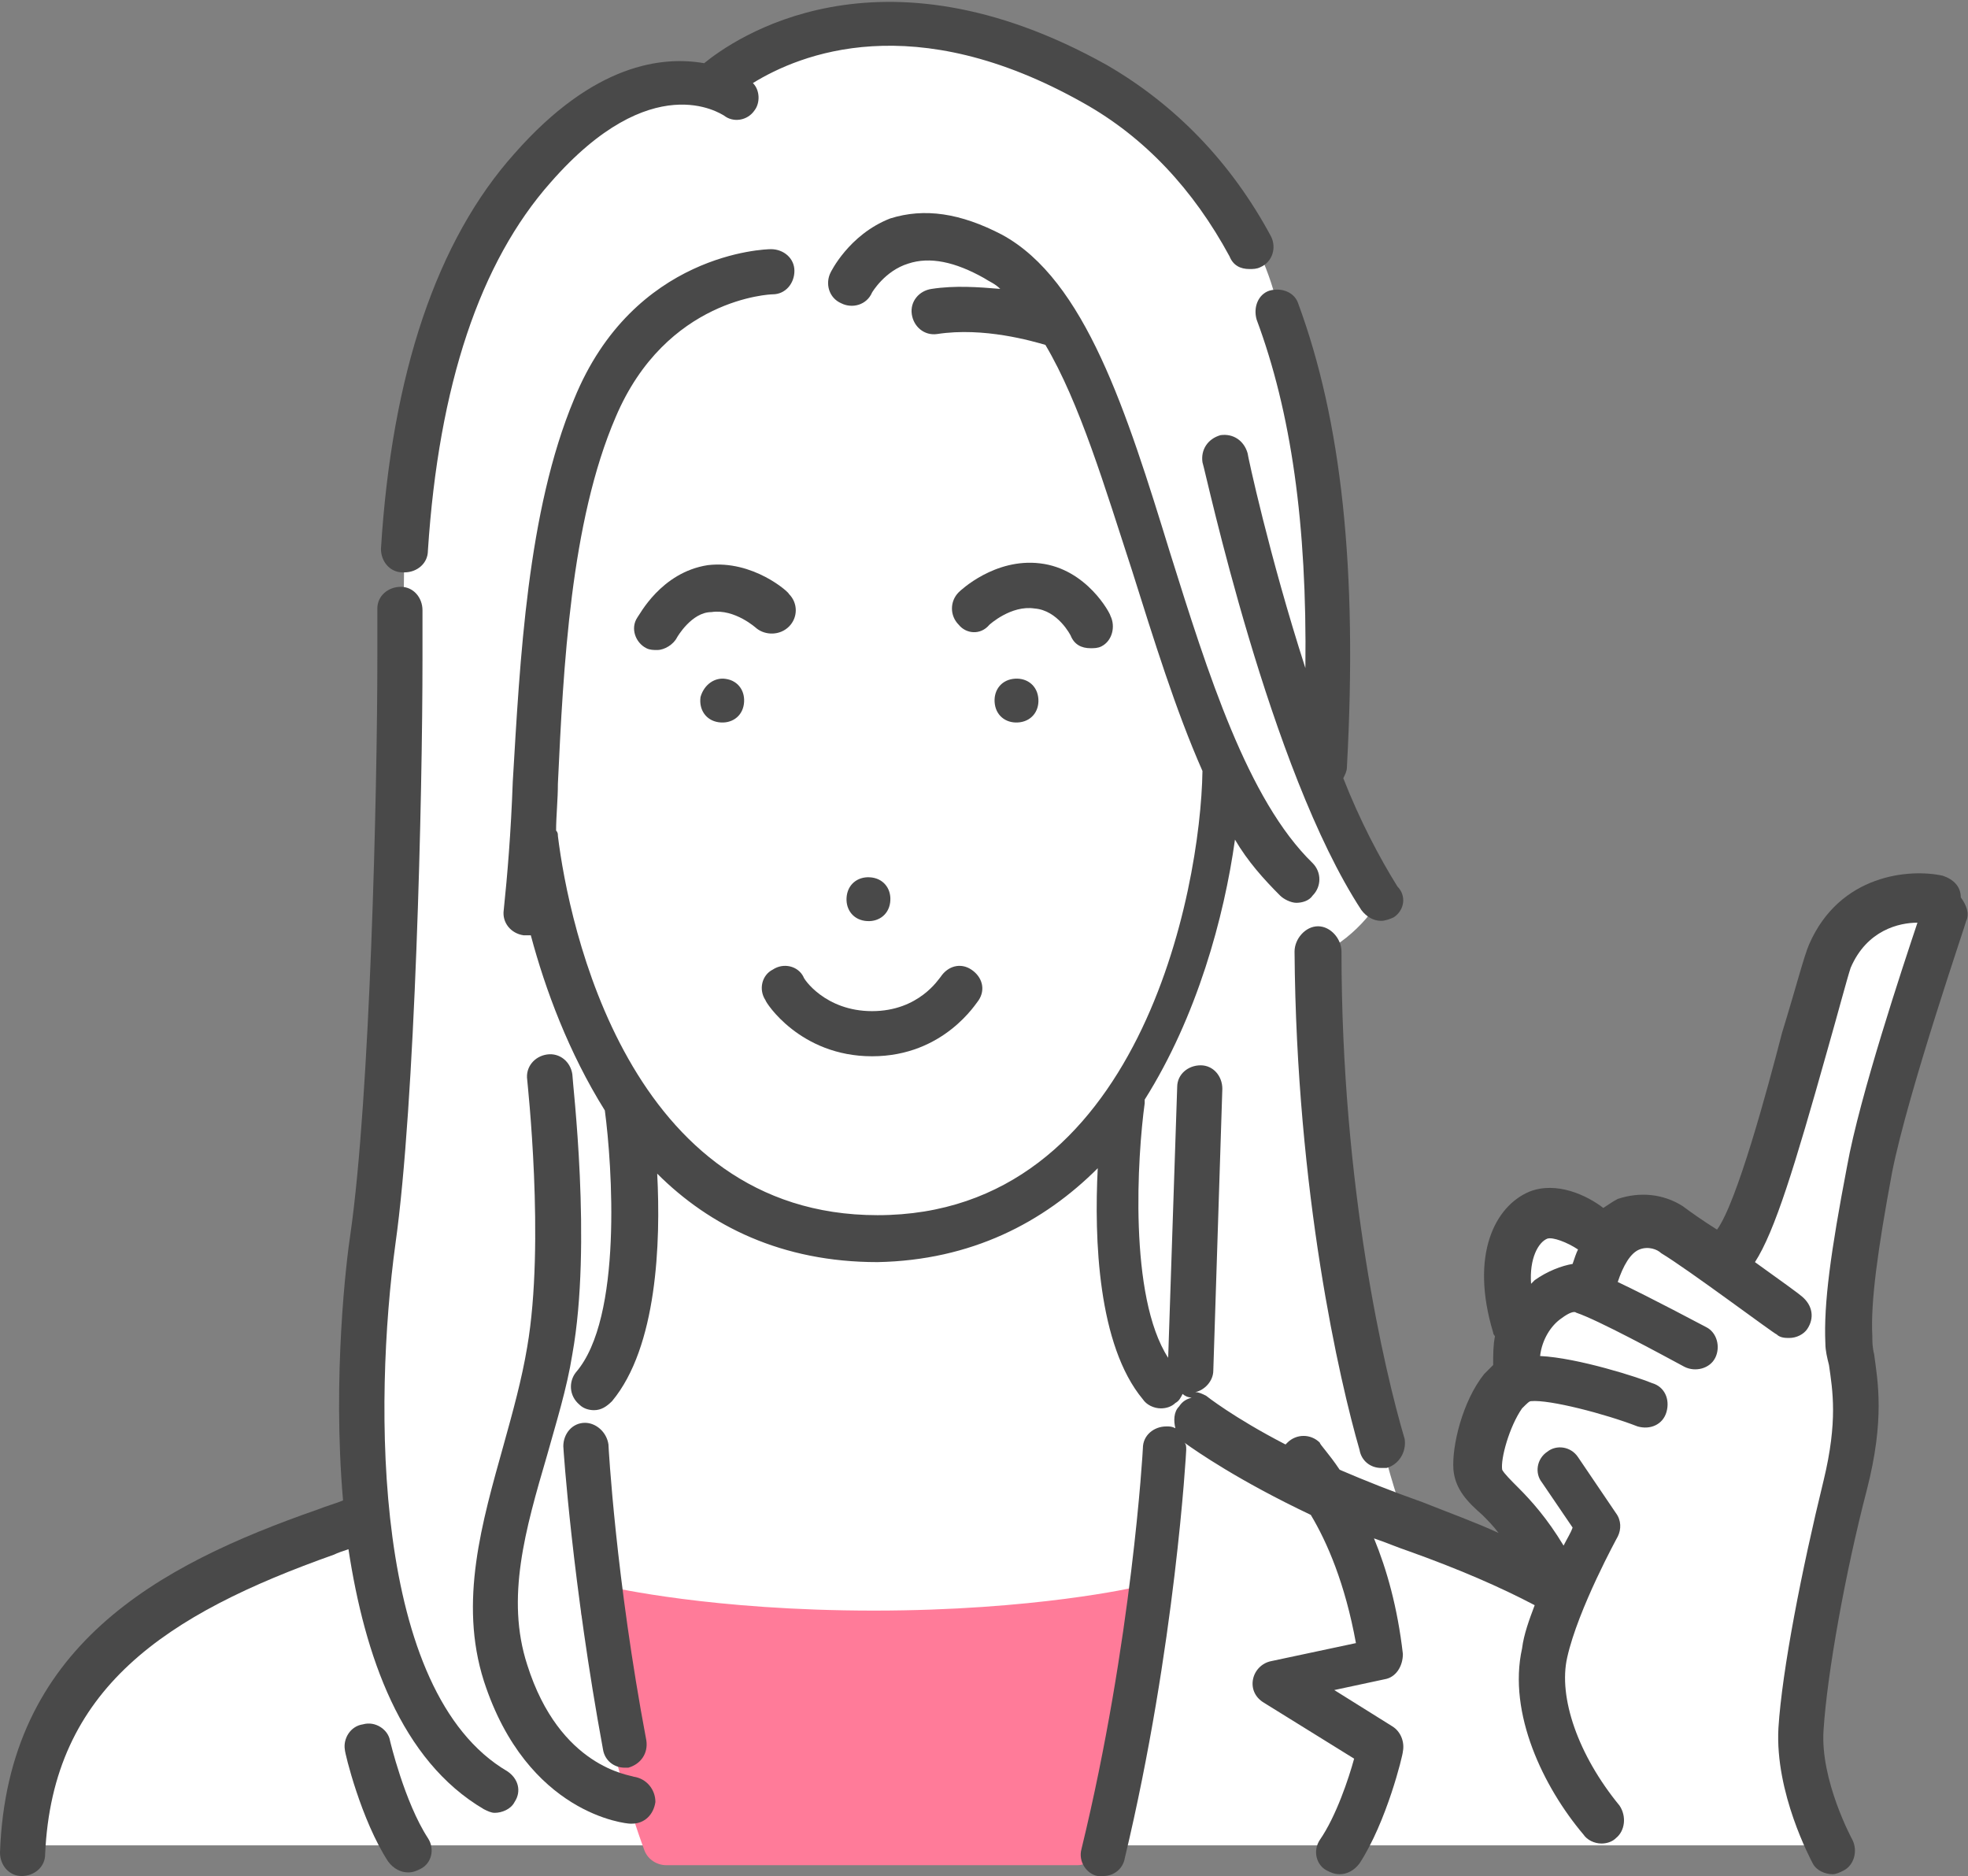 <?xml version="1.0" encoding="utf-8"?>
<!-- Generator: Adobe Illustrator 28.1.0, SVG Export Plug-In . SVG Version: 6.00 Build 0)  -->
<svg version="1.1" id="レイヤー_1" xmlns="http://www.w3.org/2000/svg" xmlns:xlink="http://www.w3.org/1999/xlink" x="0px"
	 y="0px" viewBox="0 0 109 103.9" style="enable-background:new 0 0 109 103.9;" xml:space="preserve">
<rect x="0" y="0" width="109" height="103.9" fill="#808080" stroke="none"/>
<style type="text/css">
	.st0{fill:#FFFFFF;}
	.st1{fill:#FF7B99;}
	.st2{fill:none;}
	.st3{fill:#494949;}
</style>
<g>
	<path class="st0" d="M84.9,87.3c-3.8-2.1-7-2.9-7-2.9c-2.5-6.6-4.2-19.4-4.6-23.9C72.9,56,73,52.9,73,52.9c2.4-1.1,3.5-3.2,3.5-3.2
		l-3.3-6.6c2.5-11.3-2.4-25.9-2.4-25.9S69.4,7.7,57.5,3C45.5-1.7,39.5,4.7,39.5,4.7c-14.7-2.3-17.1,25-17.1,25s-0.2,25.1-1.3,34.5
		C20,73.7,20.3,84,20.3,84C1.4,88.6,1,102.2,1,102.2h100.1c0,0-1.9-5-0.8-11c1.2-6,3.2-10.9,2.5-14.2c-0.8-3.4-0.2-8.1,0.8-12.2
		c1-4.1,4.2-14.1,4.2-14.1s-2.5-1.8-5.3,0.7C99.6,54,98.5,67,95.6,70.2c0,0-4.3-4.5-6.6-1.2c0,0-2.1-2.7-4.5-1.3
		c-2.4,1.3-0.1,6.4-0.1,6.4l-0.4,2.6c0,0-3.4,3-2,4.9C83.5,83.8,84.9,87.3,84.9,87.3z"/>
	<path class="st1" d="M32.6,88.2c0.3-0.3,0.7-0.4,1.2-0.3c0.1,0,5.6,1.3,14.6,1.3c8.9,0,14.5-1.3,14.5-1.3c0.4-0.1,0.8,0,1.1,0.3
		c0.3,0.3,0.5,0.7,0.4,1.1c-0.3,1.9-1.7,11.4-3.8,13.6c-0.2,0.2-0.6,0.4-0.9,0.4H36.9c-0.5,0-1-0.3-1.2-0.8
		c-1.9-5.1-3.4-12.8-3.5-13.1C32.1,88.9,32.3,88.5,32.6,88.2z"/>
	<g>
		<path class="st2" d="M84.8,71.1c-0.1-1.4,0.4-2.3,0.9-2.5c0.3-0.1,1.1,0.2,1.7,0.6c-0.1,0.2-0.2,0.5-0.3,0.8
			c-0.7,0-1.5,0.3-2.2,0.9C84.9,71,84.9,71.1,84.8,71.1z"/>
		<path class="st3" d="M60.8,64.7c-0.2,3.9,0,9.8,2.5,12.8c0.2,0.3,0.6,0.5,1,0.5c0.3,0,0.6-0.1,0.8-0.3c0.2-0.1,0.3-0.3,0.4-0.5
			c0.1,0.1,0.3,0.2,0.5,0.2c-0.3,0.1-0.5,0.2-0.7,0.5c-0.3,0.3-0.3,0.8-0.2,1.2c-0.2-0.1-0.3-0.1-0.5-0.1c-0.7,0-1.3,0.5-1.3,1.2
			c0,0.1-0.6,10.7-3.4,22.2c-0.2,0.7,0.3,1.4,0.9,1.5c0.1,0,0.2,0,0.3,0c0.6,0,1.1-0.4,1.2-1c2.8-11.7,3.4-22.5,3.4-22.6
			c0-0.2,0-0.3-0.1-0.4c0.7,0.5,3,2.1,7,4c0.9,1.5,1.9,3.8,2.5,7.1l-4.7,1c-0.5,0.1-0.9,0.5-1,1c-0.1,0.5,0.1,1,0.6,1.3l5,3.1
			c-0.3,1.1-1,3.2-1.9,4.5c-0.4,0.6-0.2,1.4,0.4,1.7c0.2,0.1,0.4,0.2,0.7,0.2c0.4,0,0.8-0.2,1.1-0.6c1.5-2.3,2.4-6,2.4-6.2
			c0.1-0.5-0.1-1.1-0.6-1.4l-3.2-2l2.8-0.6c0.6-0.1,1-0.7,1-1.4c-0.3-2.6-0.9-4.7-1.6-6.4c0.6,0.2,1.3,0.5,1.9,0.7c2.8,1,5.1,2,7,3
			c-0.3,0.8-0.6,1.6-0.7,2.4c-0.8,3.6,1.2,7.7,3.4,10.3c0.2,0.3,0.6,0.5,1,0.5c0.3,0,0.6-0.1,0.8-0.3c0.5-0.4,0.6-1.2,0.2-1.8
			c-2.3-2.8-3.4-6-2.9-8.2c0.6-2.7,2.8-6.7,2.8-6.7c0.2-0.4,0.2-0.9-0.1-1.3l-2.1-3.1c-0.4-0.6-1.2-0.7-1.7-0.3
			c-0.6,0.4-0.7,1.2-0.3,1.7l1.7,2.5c-0.1,0.3-0.3,0.6-0.5,1c-0.9-1.5-1.8-2.5-2.5-3.2c-0.4-0.4-0.8-0.8-0.9-1
			c-0.1-0.6,0.4-2.4,1.1-3.4c0.3-0.3,0.4-0.4,0.5-0.4c1-0.1,4.1,0.7,5.9,1.4c0.7,0.2,1.4-0.1,1.6-0.8c0.2-0.7-0.1-1.4-0.8-1.6
			c-0.7-0.3-4.1-1.4-6.2-1.5c0.1-0.9,0.6-1.7,1.2-2.1c0.4-0.3,0.7-0.4,0.8-0.3c1.2,0.4,4.7,2.3,6,3c0.6,0.3,1.4,0.1,1.7-0.5
			c0.3-0.6,0.1-1.4-0.5-1.7c-0.2-0.1-3-1.6-4.9-2.5c0.3-0.9,0.7-1.6,1.2-1.8c0.5-0.2,1,0,1.2,0.2c1.5,0.9,6.3,4.5,6.4,4.5
			c0.2,0.2,0.5,0.2,0.7,0.2c0.4,0,0.8-0.2,1-0.5c0.4-0.6,0.3-1.3-0.3-1.8c-0.1-0.1-1.2-0.9-2.6-1.9c1.1-1.7,2.2-5.3,4-11.7
			c0.6-2.1,1.1-4,1.3-4.6c0.9-2.1,2.7-2.5,3.7-2.5c-0.8,2.4-3.2,9.6-3.9,13.5c-0.9,4.7-1.3,7.6-1.2,9.8c0,0.4,0.1,0.8,0.2,1.2
			c0.2,1.4,0.5,3.1-0.3,6.4c-1.2,4.9-2.3,10.5-2.5,13.7c-0.2,3.6,1.8,7.3,1.9,7.5c0.2,0.4,0.7,0.6,1.1,0.6c0.2,0,0.4-0.1,0.6-0.2
			c0.6-0.3,0.8-1.1,0.5-1.7c0,0-1.8-3.3-1.6-6.1c0.2-3.1,1.2-8.7,2.4-13.3c1-3.9,0.6-6,0.4-7.5c-0.1-0.4-0.1-0.7-0.1-1
			c-0.1-1.9,0.3-4.8,1.1-9.1c0.9-4.5,4.1-13.8,4.1-13.9c0.2-0.4,0-0.9-0.3-1.3c0-0.6-0.4-1-1-1.2c-1.8-0.4-5.7-0.1-7.4,3.8
			c-0.3,0.7-0.7,2.3-1.5,4.9c-0.8,3.1-2.5,9.4-3.6,10.9c-0.8-0.5-1.5-1-1.9-1.3c-1.1-0.7-2.4-0.8-3.6-0.4c-0.2,0.1-0.5,0.3-0.8,0.5
			c-0.9-0.7-2.6-1.5-4.1-0.9c-1.9,0.8-3.3,3.5-2,7.8c0,0.1,0.1,0.2,0.1,0.2c-0.1,0.5-0.1,1-0.1,1.6c-0.2,0.2-0.3,0.3-0.5,0.5
			c-1.2,1.5-1.8,4-1.7,5.3c0.1,1.1,0.8,1.8,1.6,2.5c0.3,0.3,0.6,0.6,0.9,1c-1.3-0.6-2.7-1.1-4.2-1.7c-1.7-0.6-3.2-1.2-4.6-1.8
			c-0.6-0.9-1.1-1.4-1.1-1.5c-0.5-0.5-1.3-0.5-1.8,0c0,0-0.1,0.1-0.1,0.1c-2.9-1.5-4.4-2.7-4.4-2.7c-0.2-0.1-0.4-0.2-0.6-0.2
			c0.5-0.1,1-0.6,1-1.2l0.5-15.6c0-0.7-0.5-1.3-1.2-1.3c-0.7,0-1.3,0.5-1.3,1.2l-0.5,15c-2.2-3.4-1.7-11.2-1.3-14.1
			c0-0.1,0-0.2,0-0.2c2.9-4.6,4.4-10.1,5-14.4c0.7,1.2,1.6,2.2,2.5,3.1c0.2,0.2,0.6,0.4,0.9,0.4c0.3,0,0.7-0.1,0.9-0.4
			c0.5-0.5,0.5-1.3,0-1.8c-3.6-3.5-5.8-10.5-7.9-17.2c-2.4-7.8-4.7-15.1-9.3-17.6c-2.3-1.2-4.3-1.5-6.2-0.9C47,13,46,15.1,46,15.1
			c-0.3,0.6-0.1,1.4,0.6,1.7c0.6,0.3,1.4,0.1,1.7-0.6c0,0,0.7-1.2,2-1.6c1.2-0.4,2.6-0.1,4.2,0.8c0.3,0.2,0.6,0.3,0.9,0.6
			c-1.2-0.1-2.5-0.2-3.8,0c-0.7,0.1-1.2,0.7-1.1,1.4c0.1,0.7,0.7,1.2,1.4,1.1c2.6-0.4,5.3,0.4,6,0.6c1.9,3.2,3.3,7.9,4.8,12.5
			c1.2,3.8,2.4,7.7,3.9,11.1c-0.1,6.6-3.5,24.6-18,24.6c-13.8,0-17.1-16.1-17.7-21c0-0.1,0-0.2-0.1-0.3c0-0.8,0.1-1.7,0.1-2.6
			c0.3-6.4,0.7-14.5,3.2-20.3c2.8-6.6,8.6-6.8,8.7-6.8c0.7,0,1.2-0.6,1.2-1.3c0-0.7-0.6-1.2-1.3-1.2c-0.3,0-7.6,0.2-10.9,8.3
			c-2.6,6.2-3,14.5-3.4,21.2c-0.1,2.8-0.3,5.2-0.5,7.1c-0.1,0.7,0.4,1.3,1.1,1.4c0.1,0,0.1,0,0.2,0c0.1,0,0.2,0,0.2,0
			c0.8,3,2.1,6.5,4.1,9.7c0,0,0,0,0,0c0.4,3,1,11.5-1.6,14.5c-0.4,0.5-0.4,1.3,0.2,1.8c0.2,0.2,0.5,0.3,0.8,0.3c0.4,0,0.7-0.2,1-0.5
			c2.5-3,2.7-8.8,2.5-12.6c2.9,2.9,6.9,4.9,12.2,4.9C53.8,69.8,57.8,67.7,60.8,64.7z M85,70.9c-0.1,0.1-0.1,0.1-0.2,0.2
			c-0.1-1.4,0.4-2.3,0.9-2.5c0.3-0.1,1.1,0.2,1.7,0.6c-0.1,0.2-0.2,0.5-0.3,0.8C86.5,70.1,85.7,70.4,85,70.9z"/>
		<path class="st3" d="M40.2,37.6c0.7,0.1,1.1,0.7,1,1.4c-0.1,0.7-0.7,1.1-1.4,1c-0.7-0.1-1.1-0.7-1-1.4
			C39,37.9,39.6,37.5,40.2,37.6z"/>
		<path class="st3" d="M47.9,51c-0.7-0.1-1.1-0.7-1-1.4c0.1-0.7,0.7-1.1,1.4-1c0.7,0.1,1.1,0.7,1,1.4C49.2,50.7,48.6,51.1,47.9,51z"
			/>
		<path class="st3" d="M57.5,38.6c0.1,0.7-0.3,1.3-1,1.4c-0.7,0.1-1.3-0.3-1.4-1c-0.1-0.7,0.3-1.3,1-1.4
			C56.8,37.5,57.4,37.9,57.5,38.6z"/>
		<path class="st3" d="M48.3,58.5c-4,0-5.9-3-5.9-3.1c-0.4-0.6-0.2-1.4,0.4-1.7c0.6-0.4,1.4-0.2,1.7,0.4c0,0.1,1.2,1.9,3.8,1.9
			c2.6,0,3.7-1.8,3.8-1.9c0.4-0.6,1.1-0.8,1.7-0.4c0.6,0.4,0.8,1.1,0.4,1.7C54.1,55.5,52.3,58.5,48.3,58.5z"/>
		<path class="st3" d="M37.5,35.3c-0.2,0.4-0.7,0.7-1.1,0.7c-0.2,0-0.4,0-0.6-0.1c-0.6-0.3-0.9-1.1-0.5-1.7c0.1-0.1,1.3-2.5,3.9-2.9
			c2.5-0.3,4.5,1.5,4.5,1.6c0.5,0.5,0.5,1.3,0,1.8c-0.5,0.5-1.3,0.5-1.8,0.1c0,0-1.2-1.1-2.5-0.9C38.3,33.9,37.5,35.3,37.5,35.3z"/>
		<path class="st3" d="M53.1,34.6c-0.5-0.5-0.5-1.3,0-1.8c0.1-0.1,2-1.9,4.5-1.6c2.6,0.3,3.9,2.8,3.9,2.9c0.3,0.6,0.1,1.4-0.5,1.7
			c-0.2,0.1-0.4,0.1-0.6,0.1c-0.5,0-0.9-0.2-1.1-0.7c0,0-0.7-1.4-2-1.5c-1.3-0.2-2.5,0.9-2.5,0.9C54.3,35.2,53.5,35.1,53.1,34.6z"/>
		<path class="st3" d="M17.6,83.6c0.5-0.2,0.9-0.3,1.4-0.5c-0.6-6.9,0.2-13.4,0.4-14.7c1.1-7.6,1.5-24.6,1.5-32c0-1,0-1.9,0-2.7
			c0-0.7,0.6-1.2,1.3-1.2c0.7,0,1.2,0.6,1.2,1.3c0,0.9,0,1.7,0,2.7c0,7.5-0.4,24.6-1.5,32.4c-1.2,8.8-1.3,24.8,6.2,29.2
			c0.6,0.4,0.8,1.1,0.4,1.7c-0.2,0.4-0.7,0.6-1.1,0.6c-0.2,0-0.4-0.1-0.6-0.2c-4.6-2.7-6.6-8.5-7.5-14.4c-0.3,0.1-0.6,0.2-0.8,0.3
			c-9.3,3.3-15.6,7.4-16,16.6c0,0.7-0.6,1.2-1.3,1.2c0,0,0,0,0,0c-0.7,0-1.2-0.6-1.2-1.3C0.4,91.2,8.7,86.7,17.6,83.6z"/>
		<path class="st3" d="M77.2,50.8C77,50.9,76.7,51,76.5,51c-0.4,0-0.8-0.2-1.1-0.6c-5.1-7.8-8.6-24.2-8.8-24.8
			c-0.1-0.7,0.3-1.3,1-1.5c0.7-0.1,1.3,0.3,1.5,1c0,0.1,1.2,5.7,3.2,11.9c0.1-8-0.8-14.2-2.7-19.3c-0.2-0.7,0.1-1.4,0.7-1.6
			c0.7-0.2,1.4,0.1,1.6,0.7c2.4,6.5,3.3,14.7,2.7,25.7c0,0.2-0.1,0.4-0.2,0.6c0.9,2.3,2,4.4,3,6C77.9,49.6,77.8,50.4,77.2,50.8z"/>
		<path class="st3" d="M27.9,80c0.5-1.8,1-3.6,1.3-5.4c1-5.8,0-14.7,0-14.8c-0.1-0.7,0.4-1.3,1.1-1.4c0.7-0.1,1.3,0.4,1.4,1.1
			c0,0.4,1.1,9.4,0,15.5c-0.3,1.9-0.9,3.8-1.4,5.6c-1.2,4.1-2.3,7.9-1.1,11.6c1.8,5.7,5.7,6.1,5.9,6.2c0.7,0.1,1.2,0.7,1.2,1.4
			c-0.1,0.7-0.6,1.2-1.3,1.2c0,0-0.1,0-0.1,0c-0.2,0-5.7-0.5-8.1-7.9C25.4,88.7,26.7,84.3,27.9,80z"/>
		<path class="st3" d="M33.7,80c0,0.1,0.4,7.4,2.1,16.4c0.1,0.7-0.3,1.3-1,1.5c-0.1,0-0.2,0-0.2,0c-0.6,0-1.1-0.4-1.2-1
			c-1.7-9.2-2.2-16.7-2.2-16.8c0-0.7,0.5-1.3,1.2-1.3C33,78.8,33.6,79.3,33.7,80z"/>
		<path class="st3" d="M20.1,95.5c0.7-0.2,1.4,0.3,1.5,0.9c0,0,0.8,3.4,2.1,5.4c0.4,0.6,0.2,1.4-0.4,1.7c-0.2,0.1-0.4,0.2-0.7,0.2
			c-0.4,0-0.8-0.2-1.1-0.6c-1.5-2.3-2.4-6-2.4-6.2C19,96.3,19.4,95.6,20.1,95.5z"/>
		<path class="st3" d="M76.8,81.3c-0.1,0-0.2,0-0.3,0c-0.6,0-1.1-0.4-1.2-1c-1.1-3.8-3.5-14.2-3.6-27.6c0-0.7,0.6-1.4,1.3-1.4
			c0,0,0,0,0,0c0.7,0,1.3,0.7,1.3,1.4c0,13.1,2.4,23.3,3.5,27C77.9,80.4,77.5,81.1,76.8,81.3z"/>
		<path class="st3" d="M69.8,14.8c-0.2,0.1-0.4,0.1-0.6,0.1c-0.5,0-0.9-0.2-1.1-0.7c-2-3.7-4.7-6.6-8.1-8.5
			C50.6,0.4,44.3,3,41.7,4.6c0.4,0.4,0.4,1.1,0.1,1.5c-0.4,0.6-1.2,0.7-1.7,0.3c-0.2-0.1-4-2.7-9.6,3.7c-3.9,4.4-6.2,11.2-6.8,20.4
			c0,0.7-0.6,1.2-1.3,1.2c0,0-0.1,0-0.1,0c-0.7,0-1.2-0.6-1.2-1.3c0.6-9.7,3.1-17.1,7.4-21.9c4.4-5,8.2-5.4,10.5-5
			c1.6-1.3,9.6-7,22.3,0.1c3.8,2.2,6.9,5.4,9.1,9.5C70.7,13.7,70.5,14.5,69.8,14.8z"/>
	</g>
</g>
</svg>
